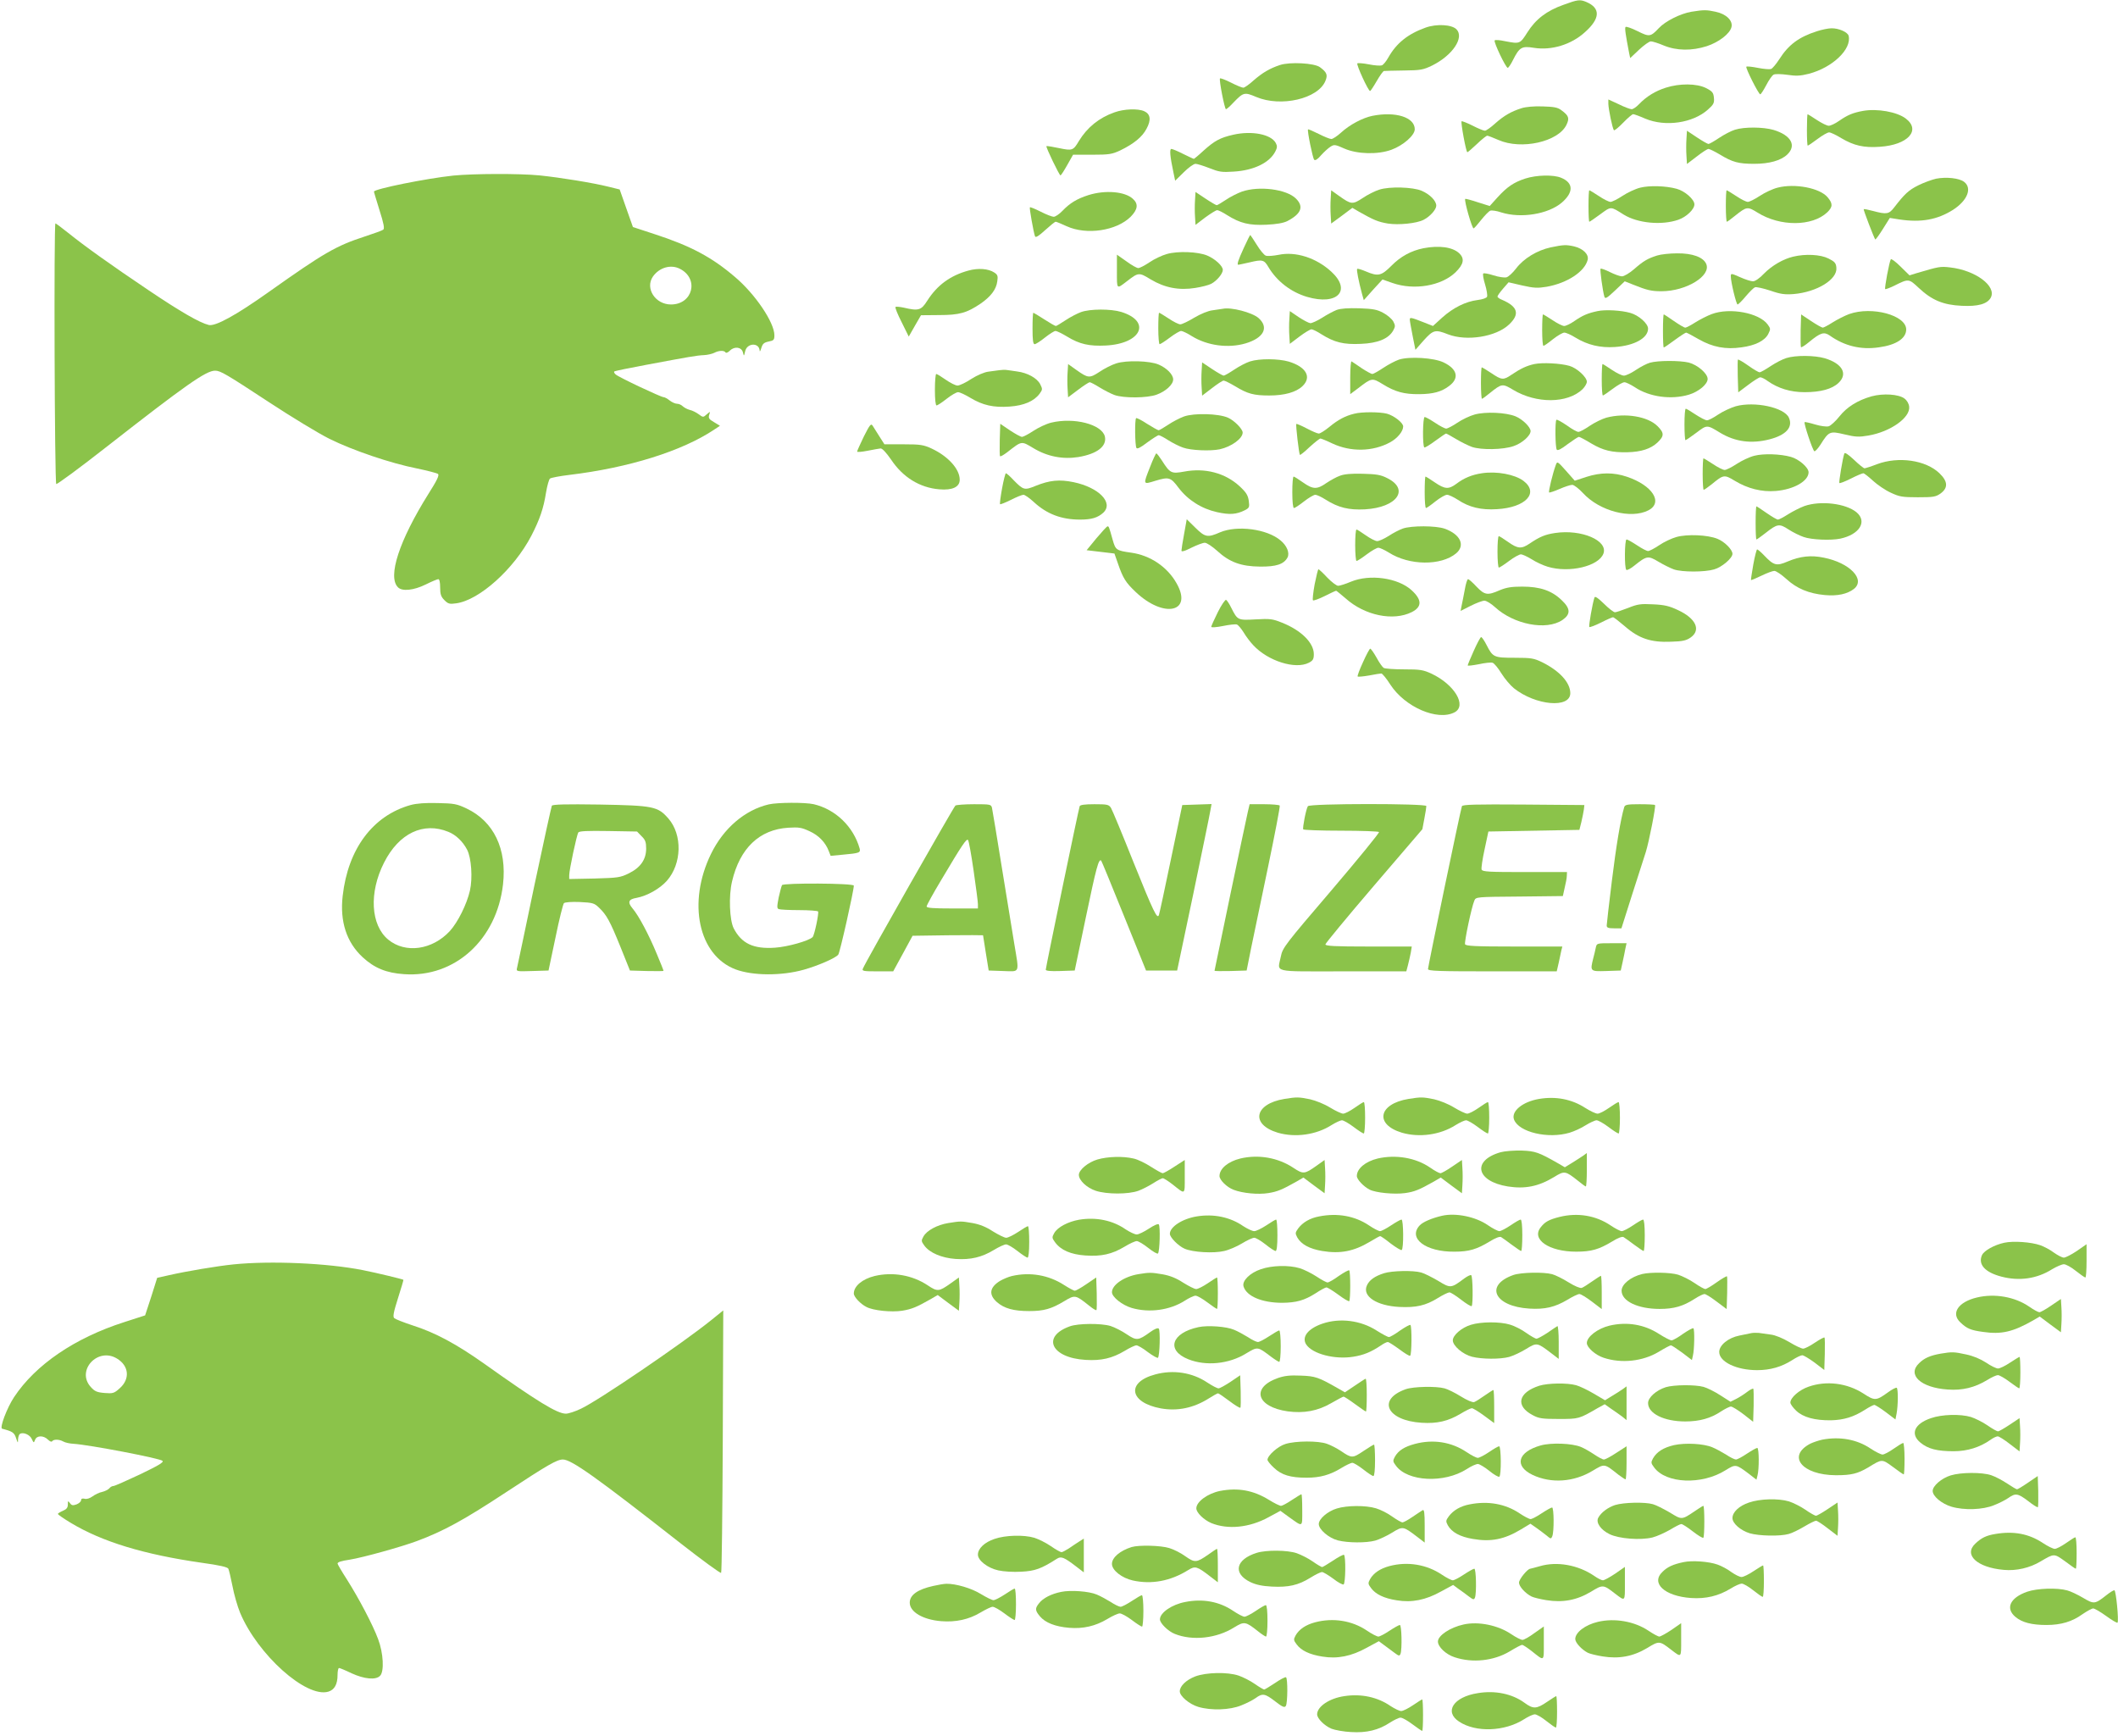 <?xml version="1.0" standalone="no"?>
<!DOCTYPE svg PUBLIC "-//W3C//DTD SVG 20010904//EN"
 "http://www.w3.org/TR/2001/REC-SVG-20010904/DTD/svg10.dtd">
<svg version="1.0" xmlns="http://www.w3.org/2000/svg"
 width="1280pt" height="1049pt" viewBox="0 0 1280 1049"
 preserveAspectRatio="xMidYMid meet">
<g transform="translate(0,1049) scale(0.1,-0.1)"
fill="#8bc34a" stroke="none">
<path d="M9449 10461 c-102 -36 -168 -87 -218 -166 -45 -71 -46 -71 -135 -54
-31 7 -59 9 -63 5 -8 -8 67 -166 79 -166 4 0 19 21 32 48 39 77 53 85 126 73
106 -17 226 19 309 95 92 82 95 145 8 182 -38 16 -51 15 -138 -17z"/>
<path d="M10222 10419 c-66 -11 -158 -57 -197 -99 -50 -53 -57 -54 -129 -18
-36 18 -68 29 -72 25 -6 -6 0 -46 22 -160 l6 -28 53 50 c30 28 62 51 72 51 10
0 45 -11 78 -25 78 -32 169 -33 260 -4 73 24 139 75 149 115 10 39 -32 80 -96
93 -55 12 -71 12 -146 0z"/>
<path d="M8615 10323 c-108 -39 -176 -94 -225 -181 -13 -23 -30 -44 -39 -47
-9 -3 -44 -1 -78 6 -35 7 -66 9 -70 6 -7 -8 66 -167 77 -167 3 0 21 27 40 60
19 33 39 61 44 61 6 1 61 2 121 3 100 1 116 4 170 30 123 61 196 169 147 219
-29 29 -120 34 -187 10z"/>
<path d="M10980 10301 c-109 -35 -171 -81 -227 -169 -19 -29 -41 -56 -50 -59
-9 -3 -45 0 -80 7 -35 7 -66 10 -69 7 -7 -6 74 -167 84 -167 4 0 20 25 36 55
16 31 36 60 45 64 9 5 46 4 82 -1 53 -8 79 -7 130 6 143 37 261 149 241 230
-6 22 -60 46 -104 45 -18 0 -58 -8 -88 -18z"/>
<path d="M7735 10097 c-63 -21 -106 -47 -159 -93 -26 -24 -55 -44 -62 -44 -8
0 -42 14 -75 31 -34 17 -63 28 -66 25 -7 -7 28 -186 36 -186 4 0 25 18 46 41
60 62 66 63 137 33 149 -63 374 -11 418 97 15 36 9 52 -33 83 -34 25 -181 33
-242 13z"/>
<path d="M10067 9960 c-63 -20 -117 -53 -162 -100 -16 -17 -36 -30 -44 -30 -9
0 -44 13 -78 30 l-63 29 0 -27 c1 -33 25 -151 34 -159 3 -3 28 17 55 45 28 29
55 52 61 52 6 0 39 -12 73 -27 121 -51 288 -27 379 55 34 30 39 40 36 71 -3
31 -9 39 -48 59 -56 28 -159 29 -243 2z"/>
<path d="M9195 9836 c-63 -20 -106 -45 -159 -92 -26 -24 -55 -44 -62 -44 -8 0
-42 14 -75 31 -34 17 -63 28 -66 26 -6 -6 27 -187 35 -187 3 0 29 23 58 50 29
28 57 50 62 50 5 0 36 -12 68 -26 138 -61 362 -11 411 92 19 40 14 55 -31 88
-22 17 -45 21 -114 23 -51 2 -103 -3 -127 -11z"/>
<path d="M6735 9811 c-94 -33 -165 -92 -214 -172 -35 -59 -40 -61 -121 -44
-40 8 -74 14 -76 12 -5 -5 78 -177 85 -177 3 0 22 29 41 63 l35 62 115 0 c103
0 121 3 170 26 82 40 133 81 159 131 29 53 24 89 -14 106 -38 17 -122 14 -180
-7z"/>
<path d="M11260 9820 c-61 -11 -93 -24 -145 -60 -24 -17 -52 -30 -63 -30 -11
0 -43 16 -72 35 -29 19 -54 35 -56 35 -2 0 -4 -43 -4 -95 0 -52 2 -95 5 -95 3
0 30 18 59 40 29 22 61 40 70 40 10 0 43 -16 74 -35 76 -45 136 -59 233 -52
169 11 250 100 156 171 -53 40 -172 61 -257 46z"/>
<path d="M8294 9790 c-59 -12 -138 -54 -189 -101 -23 -21 -50 -39 -59 -39 -9
0 -44 14 -77 31 -34 17 -62 29 -64 27 -6 -6 28 -173 37 -183 6 -7 21 2 41 26
18 20 43 43 57 52 23 15 29 14 85 -11 78 -34 202 -37 284 -7 71 26 141 87 141
124 0 72 -115 109 -256 81z"/>
<path d="M10485 9706 c-23 -7 -65 -29 -95 -49 -30 -20 -59 -37 -65 -37 -5 0
-37 18 -70 40 l-60 40 -3 -50 c-2 -28 -2 -73 0 -101 l3 -50 59 45 c32 25 64
46 71 46 7 0 39 -16 71 -35 74 -45 111 -55 205 -55 92 0 162 20 200 56 58 55
23 117 -83 149 -62 18 -177 19 -233 1z"/>
<path d="M7454 9676 c-80 -18 -113 -36 -180 -96 -30 -28 -57 -50 -59 -50 -3 0
-32 14 -65 30 -33 17 -65 30 -71 30 -12 0 -8 -46 13 -144 l10 -48 52 51 c28
28 60 51 71 51 10 0 48 -12 84 -26 58 -23 75 -26 147 -21 120 7 216 53 251
121 12 23 13 33 3 52 -29 53 -145 75 -256 50z"/>
<path d="M2740 9429 c-162 -17 -480 -81 -480 -97 0 -4 16 -55 34 -114 25 -78
31 -110 22 -116 -6 -5 -56 -23 -111 -41 -175 -57 -247 -99 -580 -335 -200
-142 -323 -209 -363 -200 -57 14 -172 81 -361 208 -235 158 -390 269 -488 348
-40 32 -75 58 -78 58 -10 0 -5 -1569 5 -1575 5 -3 144 99 307 227 476 372 598
458 653 458 32 0 66 -20 328 -192 134 -88 297 -187 363 -220 142 -70 368 -147
529 -179 63 -13 120 -28 127 -33 9 -8 -6 -39 -58 -121 -176 -281 -248 -500
-184 -564 25 -26 95 -19 168 17 36 18 70 32 76 32 7 0 11 -20 11 -50 0 -41 5
-56 26 -77 22 -22 31 -25 71 -19 140 19 349 207 454 408 51 99 74 166 89 262
7 42 18 80 24 84 6 5 58 15 116 22 359 43 683 144 878 275 l33 22 -36 22 c-30
17 -35 25 -29 44 7 22 7 22 -15 3 -21 -19 -22 -19 -49 1 -15 11 -39 23 -54 26
-15 4 -33 14 -42 22 -8 8 -23 15 -34 15 -11 0 -31 9 -45 20 -14 11 -30 20 -37
20 -16 0 -272 121 -289 137 -8 7 -12 15 -9 18 3 3 89 21 192 40 262 49 306 57
351 59 22 1 50 8 62 14 26 14 60 16 68 2 3 -5 15 0 26 11 28 28 71 22 79 -11
6 -24 6 -24 13 6 10 52 85 56 88 5 0 -9 5 -2 10 16 8 26 16 33 44 39 31 6 35
10 35 38 0 77 -116 249 -238 352 -140 120 -268 188 -486 259 l-131 43 -40 113
-40 114 -69 17 c-92 23 -289 55 -415 68 -121 12 -399 11 -521 -1z m1370 -564
c116 -60 77 -215 -55 -215 -95 0 -158 98 -109 169 39 55 109 75 164 46z"/>
<path d="M9218 9411 c-70 -23 -110 -50 -169 -115 l-46 -51 -73 23 c-39 13 -73
22 -75 20 -8 -8 42 -183 51 -178 5 2 26 26 47 53 21 26 45 51 54 54 8 3 39 -1
67 -11 119 -37 282 -10 364 59 73 63 72 120 -4 151 -46 19 -147 17 -216 -5z"/>
<path d="M11700 9410 c-25 -6 -73 -23 -107 -40 -58 -29 -82 -51 -146 -134 -31
-40 -45 -43 -127 -21 -30 8 -55 13 -57 11 -3 -3 63 -175 70 -183 2 -2 23 26
46 63 l42 67 57 -9 c132 -20 230 -2 325 58 87 56 117 131 67 169 -30 23 -108
31 -170 19z"/>
<path d="M9913 9356 c-29 -7 -78 -30 -108 -50 -30 -20 -63 -36 -72 -36 -10 0
-42 16 -70 35 -29 19 -55 35 -58 35 -3 0 -5 -43 -5 -95 0 -52 2 -95 5 -95 3 0
32 20 66 45 67 49 61 49 142 -2 84 -52 229 -66 330 -31 49 17 97 63 97 93 0
30 -58 81 -107 94 -64 18 -165 21 -220 7z"/>
<path d="M10743 9356 c-29 -7 -78 -30 -108 -50 -30 -20 -63 -36 -72 -36 -10 0
-42 16 -70 35 -29 19 -55 35 -58 35 -3 0 -5 -43 -5 -95 0 -52 3 -95 6 -95 3 0
24 15 47 34 74 59 77 59 139 21 136 -85 330 -84 421 2 34 33 34 53 2 91 -47
56 -198 85 -302 58z"/>
<path d="M8336 9344 c-26 -8 -72 -31 -101 -51 -61 -40 -69 -39 -141 12 l-49
35 -3 -50 c-2 -27 -2 -73 0 -101 l3 -50 64 47 64 48 41 -24 c88 -50 115 -61
174 -71 65 -10 175 1 216 23 39 20 76 62 76 85 0 30 -39 69 -88 90 -53 23
-195 27 -256 7z"/>
<path d="M7505 9332 c-27 -10 -71 -32 -97 -50 -26 -17 -50 -32 -55 -32 -4 0
-35 18 -68 40 l-60 40 -3 -50 c-2 -28 -2 -72 0 -99 l3 -50 59 45 c33 24 65 44
72 44 7 0 34 -13 60 -30 78 -49 134 -63 238 -58 61 3 102 10 126 22 84 44 101
87 52 136 -57 57 -223 78 -327 42z"/>
<path d="M6578 9311 c-69 -22 -112 -48 -157 -95 -19 -20 -43 -36 -53 -36 -10
0 -46 14 -79 31 -34 17 -63 29 -65 26 -4 -3 22 -151 31 -175 4 -10 23 2 61 37
31 28 59 51 64 51 4 0 34 -12 66 -27 120 -55 301 -28 387 57 43 44 48 77 14
108 -48 45 -167 55 -269 23z"/>
<path d="M7516 8990 c-34 -74 -42 -100 -32 -100 3 0 34 7 70 15 75 18 86 15
111 -28 51 -86 136 -152 234 -181 183 -54 271 38 147 152 -91 84 -216 124
-319 102 -31 -6 -66 -9 -77 -5 -10 3 -35 33 -55 66 -20 32 -38 59 -39 59 -2 0
-20 -36 -40 -80z"/>
<path d="M9371 8995 c-82 -18 -163 -67 -209 -128 -20 -26 -46 -50 -58 -53 -12
-3 -47 2 -78 12 -31 10 -59 15 -62 11 -4 -4 1 -34 11 -66 10 -33 15 -66 12
-74 -3 -8 -26 -16 -57 -20 -72 -9 -147 -46 -214 -106 l-56 -51 -53 21 c-79 31
-87 33 -87 18 0 -8 8 -52 17 -98 l17 -85 50 57 c58 64 70 67 146 37 113 -44
292 -16 371 60 65 62 52 107 -43 148 -16 6 -28 15 -28 20 0 5 15 26 33 47 l34
39 82 -19 c71 -16 93 -17 148 -8 124 22 230 91 248 163 8 33 -28 68 -82 81
-49 11 -64 10 -142 -6z"/>
<path d="M8603 8990 c-75 -15 -139 -50 -194 -106 -61 -61 -80 -66 -155 -34
-26 11 -49 18 -52 15 -5 -5 9 -75 29 -150 l11 -39 56 63 57 62 60 -21 c131
-46 295 -18 381 64 50 49 57 83 22 116 -40 37 -120 48 -215 30z"/>
<path d="M7052 8955 c-29 -8 -76 -30 -105 -50 -28 -19 -59 -35 -68 -35 -9 0
-41 18 -72 41 l-57 40 0 -101 c0 -111 -3 -108 60 -60 71 55 73 55 145 11 84
-50 170 -67 269 -51 38 6 81 17 96 25 34 18 70 61 70 84 0 24 -47 67 -95 87
-55 23 -177 28 -243 9z"/>
<path d="M10015 8946 c-57 -18 -83 -33 -140 -83 -28 -24 -60 -43 -73 -43 -12
0 -45 12 -73 26 -28 14 -53 23 -56 20 -5 -5 13 -136 23 -169 5 -15 15 -9 64
37 l59 56 53 -21 c82 -33 109 -39 169 -39 150 0 303 94 270 166 -18 40 -83 64
-176 63 -44 0 -98 -6 -120 -13z"/>
<path d="M10837 8939 c-60 -14 -129 -54 -177 -103 -25 -27 -53 -46 -66 -46
-12 0 -47 11 -78 25 -54 24 -56 24 -56 5 0 -34 33 -170 41 -170 4 0 27 22 49
49 23 27 48 52 56 55 8 3 49 -6 92 -20 63 -22 89 -25 142 -21 140 12 265 88
258 159 -2 28 -10 37 -48 56 -48 24 -138 29 -213 11z"/>
<path d="M11427 8923 c-9 -14 -39 -174 -34 -180 3 -2 27 7 54 20 88 44 88 44
149 -13 79 -74 148 -103 260 -108 98 -5 154 11 175 49 37 70 -93 166 -246 183
-59 7 -68 5 -203 -35 l-42 -13 -54 53 c-29 29 -56 49 -59 44z"/>
<path d="M5853 8855 c-110 -30 -189 -88 -249 -182 -37 -59 -53 -63 -143 -42
-24 5 -46 7 -49 4 -4 -3 13 -45 37 -92 l43 -87 37 65 37 64 110 1 c122 0 167
13 250 69 62 43 95 86 101 135 5 32 2 40 -18 53 -36 24 -98 28 -156 12z"/>
<path d="M7390 8624 c-8 -1 -36 -5 -61 -9 -28 -3 -73 -22 -112 -45 -36 -22
-74 -40 -84 -40 -10 0 -42 16 -70 35 -29 19 -55 35 -58 35 -3 0 -5 -43 -5 -95
0 -52 4 -95 8 -95 5 0 33 18 62 40 29 22 60 40 68 40 8 0 38 -14 66 -32 93
-57 219 -74 324 -43 110 33 142 96 78 153 -39 34 -166 67 -216 56z"/>
<path d="M8078 8617 c-20 -8 -60 -29 -89 -48 -29 -18 -60 -32 -70 -32 -10 1
-42 18 -71 37 l-53 36 -3 -50 c-2 -27 -2 -72 0 -99 l3 -49 58 44 c32 24 65 44
73 44 7 0 34 -13 60 -30 78 -49 134 -63 238 -58 103 4 168 31 196 81 13 24 13
30 0 55 -9 15 -35 38 -60 51 -36 20 -61 25 -144 28 -69 2 -113 -1 -138 -10z"/>
<path d="M6533 8604 c-22 -8 -65 -30 -93 -49 -29 -19 -55 -35 -59 -35 -5 0
-36 18 -70 40 -34 22 -64 40 -66 40 -3 0 -5 -43 -5 -95 0 -69 3 -95 13 -95 6
0 35 18 62 40 28 22 56 40 64 40 7 0 39 -15 70 -34 75 -46 134 -59 234 -54
215 11 277 146 93 203 -62 19 -188 19 -243 -1z"/>
<path d="M9655 8610 c-58 -12 -91 -26 -140 -60 -24 -17 -52 -30 -62 -30 -10 0
-42 16 -70 35 -29 19 -55 35 -58 35 -3 0 -5 -43 -5 -95 0 -52 3 -95 8 -95 4 0
30 18 57 40 28 22 59 40 69 40 10 0 40 -13 67 -30 74 -45 150 -63 239 -57 117
8 200 54 200 111 0 31 -57 81 -107 95 -56 16 -152 21 -198 11z"/>
<path d="M10345 8592 c-27 -10 -72 -33 -99 -50 -28 -18 -55 -32 -61 -32 -7 0
-37 18 -69 40 -31 22 -59 40 -61 40 -3 0 -5 -45 -5 -100 0 -55 2 -100 5 -100
3 0 32 20 66 45 34 25 65 45 69 45 4 0 38 -18 76 -40 84 -48 163 -63 259 -49
83 11 140 40 161 80 15 30 15 33 -3 58 -51 70 -228 104 -338 63z"/>
<path d="M11175 8592 c-27 -10 -72 -33 -99 -50 -28 -18 -55 -32 -60 -32 -6 0
-38 18 -71 40 l-60 40 -3 -96 c-1 -53 0 -99 2 -102 3 -3 25 11 49 31 69 57 90
63 124 40 90 -64 189 -88 298 -72 104 14 165 54 165 108 0 86 -207 142 -345
93z"/>
<path d="M10795 8326 c-23 -7 -65 -29 -95 -49 -30 -20 -60 -37 -66 -37 -6 0
-37 18 -69 41 -31 22 -59 38 -62 36 -2 -3 -2 -48 -1 -101 l3 -97 60 45 c33 25
66 46 73 46 8 0 28 -10 44 -22 64 -45 138 -68 224 -68 97 0 166 19 205 56 58
55 23 117 -83 149 -62 18 -177 19 -233 1z"/>
<path d="M8455 8317 c-23 -8 -65 -30 -95 -50 -30 -20 -60 -37 -66 -37 -7 0
-36 16 -65 35 -28 20 -56 38 -61 41 -4 3 -8 -41 -8 -96 l0 -102 48 36 c82 63
84 64 149 24 74 -46 129 -61 221 -60 83 1 133 14 179 49 64 47 51 103 -33 143
-58 28 -206 37 -269 17z"/>
<path d="M7555 8306 c-23 -7 -65 -29 -95 -49 -30 -20 -59 -37 -65 -37 -5 0
-37 18 -70 40 l-60 40 -3 -50 c-2 -28 -2 -73 0 -101 l3 -50 59 45 c32 25 64
46 71 46 7 0 39 -16 71 -35 74 -45 111 -55 205 -55 92 0 162 20 200 56 58 55
23 117 -83 149 -62 18 -177 19 -233 1z"/>
<path d="M6746 8294 c-26 -8 -72 -31 -101 -51 -61 -40 -69 -39 -141 12 l-49
35 -3 -50 c-2 -27 -2 -73 0 -101 l3 -50 60 45 c33 25 65 46 71 46 5 0 32 -14
59 -31 28 -17 68 -38 90 -46 55 -20 198 -19 255 2 55 20 100 61 100 92 0 30
-39 69 -88 90 -53 23 -195 27 -256 7z"/>
<path d="M9971 8298 c-18 -5 -57 -25 -85 -44 -28 -19 -60 -34 -72 -34 -12 0
-45 16 -73 35 -28 19 -53 35 -56 35 -3 0 -5 -43 -5 -95 0 -52 3 -95 7 -95 3 0
30 18 59 40 29 22 61 40 71 40 10 0 38 -14 63 -30 88 -59 220 -77 327 -45 59
18 113 63 113 95 0 33 -61 85 -114 99 -54 13 -187 13 -235 -1z"/>
<path d="M9273 8290 c-46 -10 -83 -27 -139 -65 -48 -33 -59 -32 -121 10 -29
19 -55 35 -58 35 -3 0 -5 -43 -5 -95 0 -52 3 -95 6 -95 3 0 24 15 47 34 73 59
77 59 142 20 140 -84 327 -83 418 3 15 15 27 35 27 46 0 28 -60 83 -105 96
-57 16 -163 21 -212 11z"/>
<path d="M6040 8253 c-14 -2 -44 -6 -67 -9 -24 -3 -67 -21 -103 -44 -33 -22
-71 -40 -83 -40 -12 0 -44 16 -71 35 -27 19 -53 35 -58 35 -4 0 -8 -43 -8 -95
0 -58 4 -95 10 -95 6 0 33 18 61 40 28 22 59 40 69 40 10 0 43 -15 74 -34 75
-45 140 -60 237 -53 86 6 148 32 182 78 18 25 18 28 3 58 -19 36 -76 68 -138
76 -23 4 -52 7 -63 9 -11 2 -31 1 -45 -1z"/>
<path d="M11311 8095 c-85 -24 -150 -65 -195 -122 -23 -29 -52 -55 -64 -59
-13 -4 -50 1 -83 11 -33 10 -61 16 -63 14 -6 -7 49 -172 59 -176 6 -1 22 17
37 40 51 81 56 83 145 62 67 -16 87 -17 145 -7 133 23 253 108 246 174 -2 19
-13 38 -29 50 -35 26 -128 32 -198 13z"/>
<path d="M10490 8035 c-30 -9 -78 -31 -106 -50 -28 -19 -58 -35 -68 -35 -9 0
-40 16 -69 35 -28 19 -55 35 -59 35 -5 0 -8 -43 -8 -95 0 -52 3 -95 6 -95 3 0
33 20 66 45 65 49 63 49 145 -1 90 -54 189 -67 297 -39 101 26 143 74 117 131
-28 62 -207 100 -321 69z"/>
<path d="M8185 7990 c-55 -13 -99 -37 -150 -79 -27 -22 -56 -41 -65 -41 -8 0
-41 14 -73 31 -32 17 -61 29 -63 27 -4 -5 16 -181 22 -187 2 -2 29 19 59 48
31 28 60 51 65 51 4 0 37 -13 72 -30 111 -52 244 -50 349 7 44 24 79 66 79 96
0 22 -55 65 -98 77 -42 11 -152 12 -197 0z"/>
<path d="M8912 7985 c-29 -8 -76 -30 -105 -50 -28 -19 -59 -35 -67 -35 -8 0
-39 16 -67 35 -29 19 -57 35 -63 35 -12 0 -14 -176 -2 -184 4 -2 34 16 66 40
33 24 62 44 65 44 3 0 31 -15 62 -34 30 -18 73 -39 95 -47 56 -19 188 -17 251
5 51 17 103 63 103 91 0 24 -49 72 -91 89 -59 24 -182 29 -247 11z"/>
<path d="M7155 7973 c-27 -10 -71 -33 -97 -51 -26 -17 -51 -32 -56 -32 -5 0
-36 18 -70 39 -33 22 -63 37 -66 34 -9 -9 -7 -166 2 -180 5 -8 26 3 65 33 33
24 64 44 70 44 5 0 31 -13 57 -30 25 -16 66 -37 90 -45 47 -17 165 -22 222
-10 71 16 138 65 138 101 0 22 -52 74 -89 90 -57 25 -205 29 -266 7z"/>
<path d="M9708 7966 c-25 -7 -70 -29 -100 -49 -29 -20 -60 -37 -69 -37 -9 0
-41 18 -71 40 -31 21 -58 36 -62 33 -9 -9 -7 -166 2 -180 5 -8 26 2 66 33 33
24 63 44 68 44 5 0 39 -18 75 -40 71 -42 124 -55 218 -53 84 2 141 21 181 58
42 40 43 58 1 100 -59 59 -196 81 -309 51z"/>
<path d="M6353 7936 c-29 -7 -78 -30 -108 -50 -30 -20 -61 -36 -69 -36 -8 0
-40 18 -72 39 l-59 40 -3 -96 c-1 -53 -1 -98 2 -100 3 -3 22 8 43 24 90 70 84
69 158 25 84 -51 178 -69 272 -54 114 19 174 66 160 125 -19 73 -186 116 -324
83z"/>
<path d="M5221 7853 c-22 -46 -41 -87 -41 -92 0 -4 28 -2 63 5 34 7 70 13 79
14 11 0 35 -27 63 -67 71 -107 173 -170 291 -180 80 -7 124 14 124 58 0 64
-69 141 -169 188 -50 23 -68 26 -171 26 l-115 0 -30 47 c-16 25 -35 55 -41 65
-10 16 -17 7 -53 -64z"/>
<path d="M11146 7749 c-10 -28 -34 -174 -30 -178 3 -3 34 9 70 27 35 18 69 32
75 32 5 0 31 -20 58 -45 26 -24 74 -57 107 -72 53 -25 70 -28 164 -28 94 0
108 2 138 23 46 34 44 73 -7 122 -83 80 -248 103 -377 55 -36 -14 -71 -25 -76
-25 -5 0 -34 23 -63 51 -38 35 -56 47 -59 38z"/>
<path d="M6951 7670 c-44 -112 -45 -109 33 -85 80 24 91 21 138 -42 57 -75
139 -127 233 -148 77 -17 117 -14 169 12 26 14 28 18 23 56 -5 34 -15 51 -56
89 -87 80 -209 112 -335 88 -77 -14 -85 -10 -134 67 -15 23 -30 43 -34 43 -3
0 -20 -36 -37 -80z"/>
<path d="M10603 7736 c-29 -7 -78 -30 -108 -50 -30 -20 -63 -36 -72 -36 -10 0
-42 16 -70 35 -29 19 -55 35 -58 35 -3 0 -5 -43 -5 -95 0 -52 3 -95 6 -95 4 0
25 15 48 33 73 60 76 60 141 21 78 -47 162 -68 247 -61 109 9 198 60 198 113
0 29 -59 80 -107 93 -64 18 -165 21 -220 7z"/>
<path d="M9402 7679 c-18 -49 -45 -159 -40 -165 3 -2 31 7 63 21 32 14 66 25
77 25 10 0 40 -23 65 -50 100 -109 290 -158 395 -104 91 47 25 151 -130 203
-80 27 -158 27 -245 -1 l-70 -23 -53 60 c-52 58 -53 59 -62 34z"/>
<path d="M8955 7630 c-60 -9 -108 -29 -154 -64 -46 -34 -69 -33 -130 9 -28 19
-53 35 -56 35 -3 0 -5 -43 -5 -95 0 -52 3 -95 8 -95 4 0 30 18 57 40 28 22 59
40 70 40 11 0 40 -14 65 -30 69 -46 141 -63 237 -57 173 10 256 98 160 171
-52 39 -162 60 -252 46z"/>
<path d="M6056 7539 c-9 -50 -15 -93 -12 -96 2 -2 31 9 65 26 33 17 68 31 76
31 9 0 37 -20 63 -44 78 -72 166 -106 279 -106 69 0 107 11 141 42 63 60 -27
152 -179 184 -87 18 -145 12 -230 -22 -68 -28 -74 -26 -134 35 -21 23 -42 41
-46 41 -3 0 -14 -41 -23 -91z"/>
<path d="M8098 7615 c-21 -7 -58 -28 -82 -44 -57 -40 -81 -39 -142 4 -27 19
-52 35 -56 35 -5 0 -8 -43 -8 -95 0 -58 4 -95 10 -95 6 0 33 18 61 40 28 22
59 40 68 40 9 0 37 -13 62 -29 77 -49 141 -64 238 -59 194 11 272 121 134 189
-39 20 -66 24 -148 26 -67 2 -112 -2 -137 -12z"/>
<path d="M10905 7432 c-27 -10 -72 -33 -99 -50 -28 -18 -55 -32 -61 -32 -7 0
-37 18 -69 40 -31 22 -59 40 -61 40 -3 0 -5 -45 -5 -100 0 -55 2 -100 5 -100
3 0 28 18 55 39 71 56 83 58 138 22 26 -17 68 -38 92 -46 47 -17 165 -22 222
-10 116 25 164 103 98 159 -65 54 -217 72 -315 38z"/>
<path d="M7156 7263 c-9 -48 -16 -94 -16 -101 0 -8 21 -2 60 18 33 16 69 30
81 30 12 0 45 -22 75 -49 74 -68 144 -94 259 -95 97 -1 144 14 166 55 14 27
-3 71 -42 103 -82 70 -263 93 -366 49 -75 -33 -90 -30 -149 28 l-52 51 -16
-89z"/>
<path d="M6626 7237 l-59 -72 84 -10 84 -10 21 -60 c31 -90 47 -115 108 -173
170 -161 347 -122 246 54 -56 99 -159 168 -273 184 -92 13 -95 16 -113 79 -22
79 -23 81 -31 80 -4 0 -34 -33 -67 -72z"/>
<path d="M8478 7296 c-20 -7 -59 -27 -86 -45 -27 -17 -58 -31 -69 -31 -11 0
-42 16 -69 35 -27 19 -52 35 -56 35 -5 0 -8 -43 -8 -95 0 -52 4 -95 8 -95 5 0
33 18 62 40 29 22 61 40 70 40 9 0 37 -13 63 -29 123 -79 316 -81 407 -5 57
48 26 115 -69 149 -54 19 -201 19 -253 1z"/>
<path d="M9398 7269 c-60 -9 -92 -22 -154 -64 -49 -33 -71 -32 -130 10 -27 19
-52 35 -56 35 -5 0 -8 -43 -8 -95 0 -52 4 -95 8 -95 5 0 33 18 62 40 29 22 62
40 71 40 10 0 40 -14 66 -30 26 -17 70 -37 97 -45 130 -39 307 3 336 79 30 79
-132 149 -292 125z"/>
<path d="M10132 7245 c-29 -8 -76 -30 -105 -50 -28 -19 -59 -35 -67 -35 -8 0
-39 16 -67 35 -29 19 -57 35 -63 35 -12 0 -14 -176 -1 -184 5 -3 26 8 47 25
76 61 84 62 146 25 30 -18 72 -39 94 -47 50 -17 186 -17 243 0 47 13 111 68
111 94 0 26 -48 74 -91 91 -59 24 -182 29 -247 11z"/>
<path d="M10596 7079 c-9 -50 -15 -93 -14 -94 2 -2 30 10 63 26 33 16 68 29
78 29 11 0 43 -22 73 -49 63 -58 136 -88 232 -97 76 -7 136 6 176 37 72 57
-25 158 -182 189 -77 16 -142 9 -218 -23 -68 -29 -84 -25 -143 37 -19 20 -38
36 -42 36 -3 0 -14 -41 -23 -91z"/>
<path d="M7945 6959 c-9 -50 -14 -94 -10 -97 3 -3 35 8 71 26 35 18 66 32 69
32 2 0 28 -21 57 -46 116 -104 288 -139 400 -83 63 32 62 75 -2 133 -82 74
-251 98 -365 51 -33 -14 -68 -25 -78 -25 -10 0 -40 23 -66 50 -26 28 -50 50
-53 50 -3 0 -13 -41 -23 -91z"/>
<path d="M8852 6925 c-7 -36 -15 -79 -19 -96 l-6 -31 61 31 c34 17 71 31 83
31 12 0 41 -18 64 -39 114 -105 310 -143 407 -78 51 35 50 69 -4 120 -60 58
-131 82 -238 82 -66 0 -96 -5 -137 -22 -73 -32 -90 -30 -140 22 -23 25 -46 45
-51 45 -5 0 -14 -29 -20 -65z"/>
<path d="M9636 6879 c-12 -35 -36 -173 -31 -178 3 -3 35 9 71 27 35 18 68 32
72 32 5 0 37 -25 72 -55 85 -74 158 -98 278 -93 71 2 93 7 120 26 63 45 31
115 -77 165 -53 25 -82 32 -151 35 -75 4 -94 1 -151 -22 -36 -14 -72 -26 -79
-26 -8 0 -38 23 -67 52 -37 36 -54 47 -57 37z"/>
<path d="M7360 6791 c-22 -44 -40 -85 -40 -89 0 -5 32 -3 71 5 38 8 77 12 84
9 8 -3 26 -24 41 -48 14 -24 40 -58 58 -77 89 -96 255 -148 336 -106 25 13 30
22 30 52 0 68 -76 144 -192 190 -57 23 -72 25 -160 20 -108 -6 -109 -5 -147
70 -11 23 -25 44 -31 48 -5 3 -28 -30 -50 -74z"/>
<path d="M8907 6558 c-21 -46 -37 -86 -37 -89 0 -4 30 0 67 7 36 8 74 12 83 9
10 -3 34 -32 54 -65 20 -32 54 -72 75 -89 132 -105 341 -123 341 -30 0 64 -65
135 -170 187 -50 24 -65 27 -166 27 -126 0 -132 3 -170 77 -13 26 -28 48 -33
48 -4 0 -24 -37 -44 -82z"/>
<path d="M8237 6488 c-21 -45 -35 -84 -32 -86 3 -3 34 0 69 6 35 7 68 12 74
12 6 0 31 -30 55 -68 88 -135 284 -220 387 -167 77 40 1 168 -139 234 -50 23
-68 26 -166 26 -60 0 -116 4 -123 9 -7 4 -27 32 -43 62 -17 30 -34 54 -38 54
-4 0 -24 -37 -44 -82z"/>
<path d="M2481 5625 c-228 -64 -378 -265 -410 -549 -18 -155 24 -281 120 -370
71 -66 144 -96 251 -103 306 -22 560 208 598 543 24 214 -56 380 -220 458 -59
28 -76 31 -175 33 -74 2 -127 -2 -164 -12z m229 -162 c45 -18 87 -58 113 -108
26 -50 34 -172 17 -247 -19 -83 -73 -191 -121 -244 -106 -115 -269 -138 -373
-52 -106 88 -117 284 -25 465 90 178 238 248 389 186z"/>
<path d="M4646 5629 c-145 -34 -274 -145 -349 -299 -144 -295 -76 -613 148
-698 104 -39 278 -40 413 -2 85 24 192 70 208 91 10 12 94 386 94 417 0 15
-426 17 -434 3 -3 -5 -12 -38 -20 -74 -11 -57 -11 -67 1 -71 8 -3 64 -6 123
-6 60 0 111 -4 114 -8 6 -10 -22 -144 -33 -155 -23 -23 -152 -59 -227 -64
-131 -9 -202 25 -250 117 -25 50 -31 195 -10 283 47 201 165 314 340 325 64 4
81 1 128 -21 56 -25 97 -68 117 -121 l11 -28 73 7 c101 9 109 12 102 38 -38
133 -146 236 -277 267 -53 12 -219 11 -272 -1z"/>
<path d="M3335 5621 c-3 -7 -51 -224 -106 -484 -54 -260 -101 -482 -104 -495
-6 -23 -5 -23 92 -20 l98 3 42 199 c22 109 46 203 51 208 6 6 47 9 95 7 79 -4
88 -6 117 -34 46 -44 66 -80 130 -238 l57 -142 102 -3 c55 -1 101 -1 101 1 0
3 -18 49 -41 103 -47 114 -109 231 -146 274 -32 38 -25 56 24 64 64 12 140 55
183 103 91 103 95 279 9 377 -64 73 -90 78 -415 84 -205 3 -283 1 -289 -7z
m542 -184 c23 -22 28 -36 28 -75 0 -66 -34 -115 -105 -150 -51 -25 -65 -27
-207 -31 l-153 -3 0 23 c0 31 45 243 55 258 5 9 55 11 181 9 l174 -3 27 -28z"/>
<path d="M5774 5622 c-10 -7 -546 -950 -559 -985 -7 -15 2 -17 88 -17 l95 0
59 108 58 107 213 3 c116 1 212 1 213 0 0 -2 8 -50 17 -108 l17 -105 88 -3
c103 -3 97 -18 67 163 -11 66 -44 273 -75 460 -30 187 -57 350 -60 363 -5 21
-10 22 -108 22 -56 0 -107 -4 -113 -8z m110 -394 c14 -97 26 -188 26 -202 l0
-26 -155 0 c-115 0 -155 3 -155 12 0 7 39 78 87 158 130 219 154 253 163 244
5 -5 20 -89 34 -186z"/>
<path d="M6525 5618 c-7 -19 -205 -974 -205 -988 0 -7 28 -10 87 -8 l88 3 68
325 c62 297 77 353 92 339 3 -3 65 -154 138 -335 l133 -329 94 0 94 0 98 465
c53 256 100 482 103 503 l7 38 -88 -3 -89 -3 -68 -325 c-37 -179 -70 -331 -73
-339 -10 -29 -32 16 -154 319 -67 168 -128 315 -136 328 -13 20 -22 22 -100
22 -59 0 -86 -4 -89 -12z"/>
<path d="M7541 5583 c-14 -60 -201 -954 -201 -959 0 -3 44 -3 97 -2 l97 3 27
135 c15 74 62 297 103 494 41 197 73 363 70 368 -3 4 -45 8 -94 8 l-88 0 -11
-47z"/>
<path d="M7904 5618 c-11 -17 -33 -131 -28 -140 3 -4 106 -8 229 -8 123 0 226
-4 229 -8 3 -5 -127 -164 -288 -353 -279 -326 -295 -347 -305 -398 -20 -101
-63 -91 374 -91 l384 0 10 38 c5 20 13 54 17 75 l6 37 -261 0 c-202 0 -261 3
-261 13 0 6 132 166 293 354 l293 342 12 64 c7 35 12 69 12 76 0 16 -706 16
-716 -1z"/>
<path d="M8835 5618 c-8 -20 -205 -969 -205 -984 0 -12 65 -14 389 -14 l389 0
12 52 c6 29 13 63 16 75 l6 23 -291 0 c-236 0 -293 3 -297 14 -5 14 39 224 56
263 9 23 11 23 272 25 l263 3 11 50 c7 28 13 60 13 73 l1 22 -255 0 c-217 0
-256 2 -261 15 -3 8 5 63 18 122 l23 108 275 5 275 5 12 48 c6 26 13 60 15 75
l3 27 -368 3 c-289 2 -369 0 -372 -10z"/>
<path d="M9816 5613 c-22 -74 -49 -236 -75 -448 -17 -138 -31 -259 -31 -268 0
-13 9 -17 45 -17 l44 0 66 208 c37 114 73 227 81 252 20 64 62 278 56 285 -3
3 -45 5 -93 5 -75 0 -88 -3 -93 -17z"/>
<path d="M9644 4763 c-3 -16 -10 -44 -15 -63 -20 -80 -20 -81 78 -78 l88 3 11
50 c6 28 14 65 17 83 l7 32 -90 0 c-90 0 -90 0 -96 -27z"/>
<path d="M7762 3849 c-182 -30 -206 -154 -40 -204 106 -31 233 -13 325 46 26
16 54 29 63 29 9 0 41 -18 70 -40 29 -22 57 -40 62 -40 4 0 8 43 8 95 0 52 -3
95 -8 95 -4 0 -29 -16 -56 -35 -27 -19 -58 -35 -69 -35 -10 0 -46 17 -79 37
-34 21 -86 42 -121 50 -69 14 -80 14 -155 2z"/>
<path d="M8512 3849 c-182 -30 -206 -154 -40 -204 106 -31 233 -13 325 46 26
16 54 29 63 29 9 0 41 -18 70 -40 29 -22 57 -40 62 -40 4 0 8 43 8 95 0 52 -3
95 -8 95 -4 0 -29 -16 -56 -35 -27 -19 -58 -35 -69 -35 -10 0 -46 17 -79 37
-34 21 -86 42 -121 50 -69 14 -80 14 -155 2z"/>
<path d="M9301 3849 c-100 -17 -170 -75 -151 -125 29 -76 206 -118 336 -79 27
8 71 28 97 45 26 16 56 30 66 30 9 0 42 -18 71 -40 29 -22 57 -40 62 -40 4 0
8 43 8 95 0 52 -4 95 -8 95 -5 0 -31 -16 -58 -35 -27 -19 -58 -35 -69 -35 -12
0 -45 16 -75 35 -82 53 -178 71 -279 54z"/>
<path d="M9069 3527 c-175 -50 -149 -176 44 -207 104 -16 185 0 279 57 63 39
68 38 145 -23 23 -19 44 -34 47 -34 3 0 6 46 6 101 l0 101 -22 -16 c-13 -9
-43 -28 -67 -43 l-44 -27 -41 24 c-116 66 -137 74 -220 77 -46 1 -101 -3 -127
-10z"/>
<path d="M6632 3483 c-57 -17 -112 -63 -112 -93 0 -33 48 -78 102 -96 67 -22
197 -22 258 0 24 9 65 30 90 46 26 17 52 30 57 30 6 0 33 -17 60 -38 78 -62
73 -65 73 47 l0 101 -62 -40 c-33 -22 -66 -40 -71 -40 -6 0 -38 18 -71 39 -34
22 -81 45 -106 50 -64 15 -156 12 -218 -6z"/>
<path d="M7496 3489 c-74 -18 -126 -61 -126 -106 0 -24 45 -68 85 -83 54 -21
149 -30 210 -20 56 9 84 21 171 70 l41 24 64 -48 64 -47 3 50 c2 28 2 74 0
101 l-3 50 -49 -35 c-72 -51 -80 -52 -140 -12 -92 61 -210 82 -320 56z"/>
<path d="M8326 3489 c-74 -18 -126 -61 -126 -106 0 -20 40 -63 77 -82 37 -19
149 -30 214 -21 58 8 86 20 175 70 l41 24 64 -48 64 -47 3 50 c2 28 2 74 0
101 l-3 50 -59 -40 c-32 -22 -64 -40 -71 -40 -7 0 -35 15 -62 34 -87 60 -208
80 -317 55z"/>
<path d="M7232 3139 c-86 -14 -162 -63 -162 -105 0 -22 52 -74 89 -90 50 -22
177 -29 239 -14 28 6 77 27 108 46 31 19 64 34 74 34 10 0 40 -18 68 -40 27
-22 55 -40 61 -40 7 0 11 32 11 95 0 52 -3 95 -8 95 -4 0 -31 -16 -59 -35 -29
-19 -62 -35 -73 -35 -12 0 -41 14 -66 30 -79 55 -179 76 -282 59z"/>
<path d="M7972 3139 c-55 -10 -99 -36 -126 -72 -19 -26 -19 -30 -6 -55 24 -42
74 -69 151 -82 109 -18 191 -2 288 56 31 19 59 34 62 34 4 0 33 -20 64 -45 32
-24 62 -42 66 -39 13 8 11 184 -1 184 -6 0 -34 -16 -63 -35 -28 -19 -59 -35
-67 -35 -8 0 -39 16 -67 35 -85 57 -190 76 -301 54z"/>
<path d="M8715 3143 c-61 -14 -115 -37 -135 -58 -73 -78 36 -161 210 -159 88
0 134 14 212 61 35 22 62 32 70 27 7 -4 36 -25 64 -46 28 -21 54 -38 57 -38 4
0 7 43 7 95 0 58 -4 95 -10 95 -6 0 -33 -16 -61 -35 -28 -19 -59 -35 -68 -35
-8 0 -40 16 -69 36 -73 51 -194 76 -277 57z"/>
<path d="M9425 3136 c-63 -16 -88 -29 -114 -63 -58 -73 51 -147 214 -147 92 0
137 13 217 61 35 22 62 32 70 27 7 -4 36 -25 64 -46 28 -21 54 -38 57 -38 4 0
7 43 7 95 0 58 -4 95 -10 95 -6 0 -33 -16 -61 -35 -28 -19 -59 -35 -68 -35 -9
0 -40 16 -68 35 -89 60 -199 78 -308 51z"/>
<path d="M6521 3119 c-67 -12 -130 -45 -150 -81 -14 -25 -14 -29 5 -55 35 -48
96 -74 183 -80 97 -7 162 8 237 53 31 19 64 34 74 34 10 0 41 -19 69 -41 29
-23 55 -38 59 -34 11 10 15 166 5 176 -5 5 -30 -6 -60 -26 -29 -19 -62 -35
-73 -35 -12 0 -41 14 -66 30 -80 56 -180 76 -283 59z"/>
<path d="M5731 3099 c-67 -11 -130 -45 -150 -81 -14 -25 -14 -29 5 -55 32 -44
105 -75 189 -81 91 -6 158 10 231 54 31 19 64 34 74 34 10 0 41 -18 69 -40 28
-22 55 -40 61 -40 6 0 10 37 10 95 0 52 -3 95 -8 95 -4 0 -31 -16 -59 -35 -29
-19 -61 -35 -72 -35 -11 0 -47 18 -81 39 -41 27 -79 42 -123 50 -71 12 -70 12
-146 0z"/>
<path d="M12113 2980 c-60 -13 -122 -47 -135 -75 -25 -56 18 -104 118 -130
108 -28 214 -13 306 45 27 16 59 30 71 30 12 0 45 -18 72 -40 28 -22 53 -40
58 -40 4 0 7 45 7 100 l0 101 -59 -41 c-33 -22 -68 -40 -78 -40 -11 0 -37 14
-60 30 -22 17 -60 37 -83 45 -54 19 -162 27 -217 15z"/>
<path d="M1410 2849 c-98 -10 -283 -41 -388 -65 l-72 -16 -36 -114 -37 -113
-127 -41 c-299 -96 -535 -257 -665 -453 -43 -65 -89 -187 -72 -191 62 -16 73
-23 84 -56 11 -33 12 -33 12 -8 1 15 6 30 12 33 19 12 60 -5 71 -31 12 -25 12
-25 20 -5 10 27 51 28 78 1 11 -11 22 -15 25 -10 8 13 42 13 67 -1 12 -7 40
-13 62 -14 96 -6 523 -88 538 -103 9 -9 -26 -29 -136 -82 -81 -38 -153 -70
-160 -70 -8 0 -19 -6 -25 -14 -7 -8 -27 -18 -44 -22 -17 -3 -43 -16 -58 -27
-17 -12 -36 -18 -48 -14 -14 3 -21 0 -21 -9 0 -8 -12 -19 -27 -25 -22 -8 -30
-7 -40 7 -12 16 -13 15 -13 -8 0 -19 -8 -29 -30 -38 -16 -7 -30 -15 -30 -19 0
-4 35 -28 78 -54 189 -114 442 -191 791 -241 109 -15 156 -26 161 -36 4 -8 15
-55 25 -105 9 -49 30 -122 46 -161 106 -253 399 -516 533 -477 37 11 56 44 56
101 0 23 4 42 9 42 5 0 39 -14 76 -32 77 -35 146 -42 172 -15 26 26 20 138
-12 222 -32 86 -115 244 -189 361 -31 48 -56 91 -56 95 0 9 21 16 75 24 80 13
310 77 404 112 159 59 284 127 536 293 257 169 311 200 347 200 51 0 203 -108
708 -504 133 -104 244 -185 248 -181 4 3 8 362 10 796 l3 790 -73 -59 c-179
-144 -682 -486 -787 -535 -35 -17 -76 -30 -91 -30 -52 0 -169 71 -495 303
-167 118 -295 187 -430 230 -55 18 -105 38 -112 44 -10 8 -5 35 22 120 19 60
34 110 33 112 -5 4 -162 42 -243 58 -215 43 -560 58 -785 35z m-703 -569 c73
-44 80 -124 16 -180 -33 -30 -41 -32 -91 -28 -47 4 -60 10 -84 37 -89 99 43
242 159 171z"/>
<path d="M7620 2820 c-66 -22 -114 -70 -105 -103 17 -60 111 -100 234 -100 85
1 133 14 201 57 30 20 60 36 66 36 7 0 39 -20 72 -44 33 -25 63 -42 66 -39 8
8 8 178 0 186 -4 3 -31 -12 -62 -33 -30 -22 -61 -40 -69 -40 -7 0 -37 16 -67
36 -29 19 -75 42 -101 50 -67 20 -169 17 -235 -6z"/>
<path d="M8365 2796 c-57 -18 -91 -42 -105 -76 -27 -64 60 -121 197 -128 100
-5 159 8 233 54 30 19 62 34 70 34 7 0 39 -20 71 -45 31 -24 59 -41 63 -38 9
10 7 181 -3 187 -4 3 -23 -6 -42 -20 -80 -60 -83 -60 -158 -14 -38 22 -83 45
-102 50 -47 14 -176 11 -224 -4z"/>
<path d="M6879 2790 c-87 -15 -159 -65 -159 -109 0 -29 62 -78 119 -95 106
-31 230 -14 320 43 26 17 56 31 66 31 10 0 42 -18 71 -40 29 -22 56 -40 59
-40 3 0 5 43 5 95 0 52 -2 95 -5 95 -3 0 -28 -16 -56 -35 -28 -19 -60 -35 -70
-35 -10 0 -45 18 -79 39 -41 27 -79 42 -123 50 -70 12 -81 12 -148 1z"/>
<path d="M9146 2785 c-176 -62 -115 -190 96 -203 95 -6 156 9 230 53 31 19 64
35 73 35 9 0 43 -21 76 -46 l59 -45 0 100 c0 56 -2 101 -5 101 -3 0 -26 -15
-52 -33 -27 -19 -55 -37 -64 -40 -10 -3 -43 11 -80 34 -35 22 -80 44 -99 49
-51 14 -189 11 -234 -5z"/>
<path d="M9925 2791 c-70 -17 -125 -62 -125 -101 0 -63 98 -110 230 -110 86 0
141 16 210 60 26 17 53 30 61 30 8 0 41 -21 74 -46 l60 -45 3 97 c1 53 1 98
-1 101 -3 2 -31 -14 -62 -36 -32 -23 -63 -41 -69 -41 -6 0 -36 16 -66 37 -29
20 -74 42 -99 50 -47 14 -165 16 -216 4z"/>
<path d="M5286 2779 c-74 -18 -126 -61 -126 -106 0 -20 40 -63 76 -81 41 -22
151 -33 216 -23 59 10 86 21 174 71 l41 24 64 -48 64 -47 3 50 c2 28 2 74 0
101 l-3 50 -49 -35 c-72 -51 -80 -52 -140 -12 -92 61 -210 82 -320 56z"/>
<path d="M6116 2779 c-22 -5 -54 -19 -73 -30 -63 -39 -69 -83 -18 -128 44 -38
100 -54 195 -54 88 0 134 13 212 60 64 39 68 38 146 -24 24 -20 45 -33 48 -30
3 2 3 48 2 101 l-3 96 -59 -40 c-32 -22 -64 -40 -70 -40 -7 0 -36 16 -66 35
-93 60 -205 79 -314 54z"/>
<path d="M11947 2649 c-113 -27 -159 -96 -99 -151 39 -37 62 -47 137 -57 110
-16 180 0 301 69 l41 24 64 -48 64 -47 3 50 c2 28 2 74 0 101 l-3 50 -59 -40
c-32 -22 -64 -40 -71 -40 -7 0 -35 15 -62 34 -86 59 -208 81 -316 55z"/>
<path d="M7992 2491 c-88 -30 -127 -81 -98 -126 38 -57 172 -92 284 -74 63 10
107 28 167 68 17 12 35 21 42 21 6 0 37 -20 70 -44 32 -24 61 -42 65 -39 10 5
11 177 2 186 -4 3 -31 -12 -62 -33 -30 -22 -61 -40 -68 -40 -7 0 -41 18 -74
39 -96 62 -223 78 -328 42z"/>
<path d="M8889 2484 c-56 -17 -109 -63 -109 -94 0 -33 61 -85 116 -99 60 -15
170 -16 225 -1 24 7 70 28 102 48 65 40 67 39 150 -24 l47 -36 0 102 c0 55 -4
99 -8 96 -5 -3 -33 -21 -61 -41 -29 -19 -59 -35 -65 -35 -7 0 -35 16 -62 35
-27 20 -71 42 -98 50 -62 19 -176 18 -237 -1z"/>
<path d="M6466 2475 c-174 -62 -113 -191 95 -203 95 -6 161 10 235 54 31 19
63 34 72 34 8 0 40 -18 69 -41 30 -22 58 -38 61 -34 11 11 15 166 5 176 -6 6
-26 -2 -52 -21 -72 -52 -82 -53 -142 -13 -29 20 -73 42 -98 50 -57 17 -195 16
-245 -2z"/>
<path d="M9727 2479 c-71 -17 -137 -67 -137 -105 0 -27 52 -73 101 -89 108
-36 236 -22 332 35 36 22 70 40 75 40 5 0 35 -20 68 -44 l59 -45 6 27 c9 36
11 157 3 165 -4 3 -31 -12 -62 -33 -30 -22 -62 -40 -70 -40 -9 0 -43 18 -76
39 -88 57 -193 75 -299 50z"/>
<path d="M7243 2470 c-164 -35 -197 -140 -62 -194 107 -43 247 -29 350 35 70
42 69 42 148 -18 24 -18 48 -33 52 -33 5 0 9 43 9 95 0 52 -4 95 -9 95 -5 0
-32 -16 -61 -35 -29 -19 -59 -35 -68 -35 -8 0 -36 13 -61 30 -26 16 -63 36
-83 44 -46 20 -159 28 -215 16z"/>
<path d="M10585 2434 c-11 -2 -44 -9 -73 -15 -67 -13 -122 -58 -122 -99 0 -60
105 -110 229 -110 80 0 148 20 211 60 26 17 53 30 62 30 8 0 41 -20 74 -44
l59 -45 3 96 c1 53 1 98 -2 100 -2 3 -28 -11 -58 -31 -29 -20 -61 -36 -71 -36
-10 0 -48 18 -84 40 -39 23 -84 42 -112 45 -25 4 -57 8 -71 10 -14 1 -34 1
-45 -1z"/>
<path d="M11730 2310 c-64 -11 -101 -27 -132 -58 -74 -70 10 -148 172 -159 89
-7 165 12 239 57 27 17 56 30 65 30 9 0 41 -18 70 -40 29 -22 56 -40 59 -40 4
0 7 43 7 95 0 52 -2 95 -5 95 -3 0 -29 -16 -58 -35 -28 -19 -61 -35 -72 -35
-11 0 -44 16 -73 36 -34 22 -77 40 -120 49 -73 16 -86 16 -152 5z"/>
<path d="M6981 2184 c-176 -47 -156 -170 34 -205 101 -18 198 2 290 60 27 17
52 31 56 31 4 0 35 -21 68 -46 34 -26 64 -44 67 -41 3 2 3 47 2 100 l-3 96
-59 -40 c-32 -21 -64 -39 -72 -39 -8 0 -39 16 -69 36 -90 60 -205 78 -314 48z"/>
<path d="M7722 2162 c-163 -58 -128 -174 60 -201 97 -13 181 2 262 49 38 22
72 40 76 40 4 0 35 -20 69 -45 34 -25 63 -45 66 -45 3 0 5 45 5 101 0 55 -3
99 -7 97 -5 -1 -34 -21 -67 -43 l-58 -39 -42 24 c-117 67 -137 74 -225 77 -65
3 -99 -1 -139 -15z"/>
<path d="M9303 2116 c-128 -41 -147 -122 -40 -178 37 -20 57 -23 157 -23 122
0 122 0 236 66 l42 23 38 -27 c22 -14 51 -36 67 -47 l27 -22 0 102 0 102 -22
-16 c-13 -9 -42 -28 -66 -42 l-42 -26 -68 40 c-37 22 -85 45 -107 51 -54 15
-170 13 -222 -3z"/>
<path d="M10930 2110 c-56 -19 -110 -66 -110 -96 0 -9 16 -31 35 -49 42 -40
112 -59 210 -58 79 2 137 20 205 63 26 17 52 30 57 30 6 0 38 -20 70 -44 l58
-44 7 36 c9 48 10 147 1 155 -3 4 -27 -8 -53 -27 -72 -52 -80 -52 -149 -7 -98
63 -223 79 -331 41z"/>
<path d="M10067 2107 c-57 -18 -107 -62 -107 -96 0 -63 96 -111 225 -111 86 0
154 19 215 60 25 16 52 30 61 30 8 0 42 -21 75 -46 l59 -46 3 97 c1 54 0 100
-2 103 -3 2 -20 -6 -38 -20 -18 -14 -48 -33 -66 -42 l-34 -17 -61 39 c-34 22
-80 45 -102 51 -52 14 -179 13 -228 -2z"/>
<path d="M8496 2095 c-176 -62 -115 -190 96 -203 94 -6 160 10 234 54 31 19
62 34 69 34 7 0 40 -20 74 -45 l61 -45 0 100 c0 55 -2 100 -5 100 -3 0 -26
-15 -52 -33 -27 -19 -55 -37 -64 -40 -10 -3 -43 11 -80 34 -35 22 -80 44 -99
49 -51 14 -189 11 -234 -5z"/>
<path d="M11670 1920 c-101 -34 -127 -96 -64 -148 46 -38 101 -52 201 -52 83
0 158 24 221 68 16 12 37 22 45 22 8 0 41 -21 73 -46 l59 -45 3 50 c2 28 2 73
0 101 l-3 50 -60 -40 c-33 -22 -65 -40 -70 -40 -6 0 -35 16 -65 37 -29 20 -74
42 -99 50 -64 19 -175 16 -241 -7z"/>
<path d="M11013 1790 c-23 -5 -55 -16 -72 -24 -144 -75 -51 -190 154 -191 94
0 131 9 197 48 83 51 81 51 148 2 33 -25 62 -45 65 -45 3 0 5 43 5 95 0 52 -4
95 -8 95 -5 0 -31 -16 -58 -35 -27 -19 -57 -35 -67 -35 -9 0 -42 16 -72 36
-83 56 -186 74 -292 54z"/>
<path d="M7769 1764 c-45 -13 -109 -70 -109 -96 0 -6 17 -28 39 -48 46 -44
100 -60 198 -60 81 0 142 17 210 59 28 17 57 31 66 31 8 0 38 -18 66 -40 28
-22 55 -40 61 -40 6 0 10 37 10 95 0 52 -3 95 -6 95 -4 0 -33 -18 -66 -40 -64
-43 -69 -43 -135 2 -24 16 -61 35 -84 43 -53 19 -189 18 -250 -1z"/>
<path d="M8550 1764 c-63 -17 -99 -40 -120 -77 -13 -24 -13 -29 6 -54 70 -97
292 -108 428 -21 27 18 57 31 68 31 10 -1 42 -20 69 -42 28 -23 55 -38 60 -35
13 8 11 184 -1 184 -6 0 -33 -16 -61 -35 -28 -19 -59 -35 -68 -35 -9 0 -40 16
-68 35 -91 61 -202 79 -313 49z"/>
<path d="M9311 1755 c-139 -39 -162 -124 -49 -178 112 -53 249 -44 363 25 74
44 69 45 156 -24 20 -15 40 -28 43 -28 3 0 6 45 6 100 l0 100 -62 -40 c-33
-22 -67 -40 -75 -40 -8 0 -34 14 -59 31 -24 16 -60 37 -80 45 -53 22 -179 27
-243 9z"/>
<path d="M10117 1757 c-64 -15 -104 -40 -127 -80 -13 -24 -13 -29 6 -54 71
-99 289 -108 432 -18 62 38 62 38 142 -22 l45 -35 6 24 c11 39 10 168 -1 168
-6 0 -34 -16 -63 -35 -28 -19 -58 -35 -66 -35 -8 0 -35 13 -60 30 -26 16 -63
36 -83 44 -52 22 -162 28 -231 13z"/>
<path d="M11789 1574 c-55 -17 -109 -63 -109 -94 0 -32 54 -77 113 -95 77 -23
191 -19 258 9 31 12 70 32 87 44 42 30 57 28 119 -19 29 -23 56 -40 59 -37 2
3 3 47 2 97 l-3 91 -59 -40 c-32 -22 -62 -40 -66 -40 -5 0 -31 16 -60 35 -28
19 -72 42 -96 50 -56 19 -183 18 -245 -1z"/>
<path d="M7373 1480 c-74 -15 -143 -65 -143 -105 0 -26 44 -69 90 -89 100 -41
231 -28 346 35 l72 39 48 -35 c91 -65 84 -68 84 40 0 52 -2 95 -5 95 -3 0 -29
-16 -58 -35 -28 -19 -58 -35 -65 -35 -8 0 -41 16 -73 36 -94 58 -187 75 -296
54z"/>
<path d="M10570 1410 c-60 -20 -100 -58 -100 -94 0 -32 49 -75 105 -92 55 -16
183 -19 235 -4 20 5 62 26 94 45 32 19 64 35 71 35 7 0 39 -21 71 -46 l59 -45
3 50 c2 28 2 73 0 101 l-3 50 -60 -40 c-33 -22 -65 -40 -70 -40 -6 0 -35 16
-65 37 -29 20 -74 42 -99 50 -64 19 -175 16 -241 -7z"/>
<path d="M8882 1399 c-55 -10 -99 -36 -126 -72 -19 -26 -19 -30 -6 -55 24 -42
74 -69 151 -82 109 -19 190 -3 290 57 l58 35 33 -23 c18 -12 46 -34 63 -47 27
-23 29 -23 36 -6 12 30 10 174 -1 174 -6 0 -34 -16 -63 -35 -28 -19 -59 -35
-67 -35 -8 0 -39 16 -67 35 -85 57 -190 76 -301 54z"/>
<path d="M9761 1395 c-43 -14 -85 -45 -102 -77 -16 -29 15 -73 68 -99 57 -28
188 -38 260 -20 27 7 73 28 105 46 31 19 62 35 69 35 7 0 38 -20 70 -45 31
-24 59 -41 63 -38 8 8 8 193 0 193 -3 0 -24 -13 -47 -29 -85 -57 -81 -57 -156
-11 -38 22 -83 45 -102 50 -48 14 -176 11 -228 -5z"/>
<path d="M8079 1374 c-56 -17 -109 -63 -109 -94 0 -33 61 -85 116 -99 60 -15
170 -16 225 -1 24 7 70 28 102 48 65 40 67 39 150 -24 l47 -36 0 102 c0 78 -3
99 -12 94 -7 -4 -35 -23 -62 -41 -26 -18 -54 -33 -60 -33 -7 0 -35 16 -62 35
-27 20 -71 42 -98 50 -62 19 -176 18 -237 -1z"/>
<path d="M12059 1220 c-55 -9 -84 -23 -121 -58 -73 -68 11 -145 172 -159 76
-7 157 12 222 51 83 49 81 49 148 1 33 -25 62 -45 65 -45 3 0 5 43 5 95 0 52
-3 95 -8 95 -4 0 -29 -16 -56 -35 -27 -19 -58 -35 -68 -35 -10 0 -43 16 -73
36 -83 55 -175 73 -286 54z"/>
<path d="M6010 1190 c-60 -20 -100 -58 -100 -95 0 -35 59 -81 123 -95 31 -7
91 -11 139 -8 83 4 121 18 215 78 26 17 44 9 116 -46 l47 -36 0 102 0 102 -27
-17 c-16 -10 -44 -29 -63 -42 -19 -12 -39 -23 -45 -23 -6 0 -35 16 -65 37 -29
20 -74 42 -99 50 -64 19 -175 16 -241 -7z"/>
<path d="M6839 1141 c-70 -22 -119 -63 -119 -102 0 -38 59 -85 126 -100 113
-25 228 -4 335 63 42 26 53 23 132 -38 l47 -36 0 101 c0 56 -2 101 -5 101 -3
0 -26 -15 -52 -34 -72 -50 -82 -51 -139 -11 -27 20 -71 42 -98 50 -52 16 -183
19 -227 6z"/>
<path d="M7595 1106 c-128 -40 -146 -125 -38 -177 34 -16 71 -24 130 -27 100
-5 159 8 233 54 30 19 62 34 69 34 8 0 38 -18 68 -40 29 -23 58 -38 63 -35 12
7 14 172 2 179 -4 2 -34 -13 -66 -35 -32 -21 -62 -39 -66 -39 -4 0 -30 15 -57
34 -27 19 -71 41 -97 50 -56 19 -183 20 -241 2z"/>
<path d="M10175 1050 c-63 -13 -98 -29 -127 -58 -74 -69 12 -148 172 -159 89
-6 165 12 239 57 27 17 57 30 67 30 10 0 42 -18 69 -40 28 -22 53 -40 58 -40
4 0 7 43 7 95 0 52 -2 95 -5 95 -3 0 -29 -16 -58 -35 -28 -19 -61 -35 -72 -35
-12 0 -39 14 -62 30 -22 17 -60 37 -83 45 -53 19 -154 26 -205 15z"/>
<path d="M8397 1026 c-56 -15 -96 -42 -117 -79 -13 -24 -13 -29 6 -54 27 -37
78 -62 156 -74 90 -15 175 2 266 53 l74 40 31 -23 c18 -12 46 -33 63 -46 28
-21 32 -22 38 -7 10 27 7 174 -4 174 -6 0 -34 -16 -63 -35 -28 -19 -59 -35
-67 -35 -8 0 -38 15 -66 34 -92 62 -208 81 -317 52z"/>
<path d="M9305 1025 c-27 -8 -53 -14 -57 -15 -17 -1 -68 -64 -68 -84 0 -23 38
-65 76 -84 12 -6 52 -16 90 -22 99 -16 184 0 269 51 72 44 74 44 145 -11 63
-48 60 -50 60 60 l0 101 -59 -41 c-33 -22 -66 -40 -74 -40 -8 0 -32 12 -53 27
-97 66 -225 89 -329 58z"/>
<path d="M5640 906 c-95 -21 -142 -55 -142 -101 0 -56 79 -103 190 -112 88 -7
167 10 237 52 32 19 65 35 74 35 10 0 42 -18 71 -40 29 -22 57 -40 62 -40 4 0
8 43 8 95 0 52 -3 95 -8 95 -4 0 -31 -16 -59 -35 -29 -19 -60 -35 -69 -35 -9
0 -43 17 -76 37 -56 35 -152 63 -208 62 -14 0 -50 -6 -80 -13z"/>
<path d="M12251 871 c-103 -36 -133 -100 -71 -152 40 -34 99 -49 188 -49 87 0
155 20 217 65 28 19 57 35 65 35 9 0 44 -21 79 -46 34 -25 65 -43 68 -40 9 9
-9 196 -19 196 -6 0 -27 -13 -47 -29 -71 -56 -76 -56 -142 -17 -32 19 -76 40
-96 45 -60 17 -181 13 -242 -8z"/>
<path d="M6413 870 c-60 -12 -110 -38 -133 -68 -26 -32 -25 -44 5 -80 32 -38
92 -62 176 -69 85 -7 159 10 231 53 31 19 65 34 75 34 11 0 44 -18 73 -40 29
-22 57 -40 62 -40 4 0 8 43 8 95 0 52 -4 95 -9 95 -5 0 -32 -16 -61 -35 -29
-19 -59 -35 -68 -35 -8 0 -36 13 -61 30 -26 16 -63 36 -83 44 -46 20 -159 28
-215 16z"/>
<path d="M7163 809 c-81 -15 -153 -65 -153 -105 0 -23 49 -72 90 -88 107 -43
253 -27 358 39 62 38 69 37 146 -24 21 -17 43 -31 47 -31 5 0 9 43 9 95 0 58
-4 95 -10 95 -6 0 -33 -16 -61 -35 -28 -19 -59 -35 -68 -35 -9 0 -40 16 -68
35 -84 57 -184 75 -290 54z"/>
<path d="M7947 686 c-56 -15 -96 -42 -117 -79 -13 -24 -13 -29 6 -54 27 -37
78 -62 156 -74 90 -15 175 2 267 53 l74 40 31 -23 c17 -12 45 -33 62 -46 28
-21 32 -22 38 -7 10 27 7 174 -4 174 -6 0 -34 -16 -63 -35 -28 -19 -59 -35
-67 -35 -8 0 -40 16 -69 36 -90 61 -205 79 -314 50z"/>
<path d="M9657 689 c-77 -18 -137 -64 -137 -104 0 -22 39 -64 76 -83 12 -6 52
-16 90 -22 99 -16 184 0 269 51 72 44 74 44 145 -11 63 -48 60 -50 60 60 l0
101 -59 -41 c-33 -22 -66 -40 -73 -40 -7 0 -37 16 -65 35 -85 57 -204 78 -306
54z"/>
<path d="M8845 673 c-82 -18 -155 -67 -155 -103 0 -32 48 -78 101 -95 108 -36
236 -22 332 35 36 22 70 40 76 40 5 0 31 -17 58 -38 78 -62 73 -65 73 48 l0
101 -57 -40 c-31 -23 -63 -41 -72 -41 -9 0 -39 15 -67 34 -81 55 -200 79 -289
59z"/>
<path d="M7223 359 c-54 -21 -93 -58 -93 -90 0 -29 58 -78 112 -94 78 -23 191
-19 259 9 31 12 70 32 87 44 42 31 57 28 119 -20 44 -34 56 -39 64 -27 11 18
12 166 1 173 -5 3 -35 -13 -67 -35 -32 -21 -61 -39 -65 -39 -4 0 -30 15 -57
34 -27 19 -71 41 -97 50 -67 23 -197 20 -263 -5z"/>
<path d="M8930 258 c-146 -23 -204 -112 -112 -172 101 -67 276 -60 392 14 26
17 55 30 66 30 10 0 42 -18 69 -40 28 -22 53 -40 58 -40 4 0 7 43 7 95 0 52
-2 95 -5 95 -3 0 -28 -16 -56 -35 -63 -43 -83 -44 -136 -5 -74 54 -177 76
-283 58z"/>
<path d="M8124 240 c-90 -13 -164 -63 -164 -110 0 -25 44 -69 87 -87 21 -8 74
-18 118 -20 94 -6 167 12 235 57 25 16 54 30 64 30 11 0 43 -18 72 -40 29 -22
56 -40 59 -40 3 0 5 43 5 95 0 52 -2 95 -5 95 -3 0 -28 -16 -56 -35 -28 -19
-60 -35 -71 -35 -11 0 -39 14 -64 30 -78 54 -177 76 -280 60z"/>
</g>
</svg>
